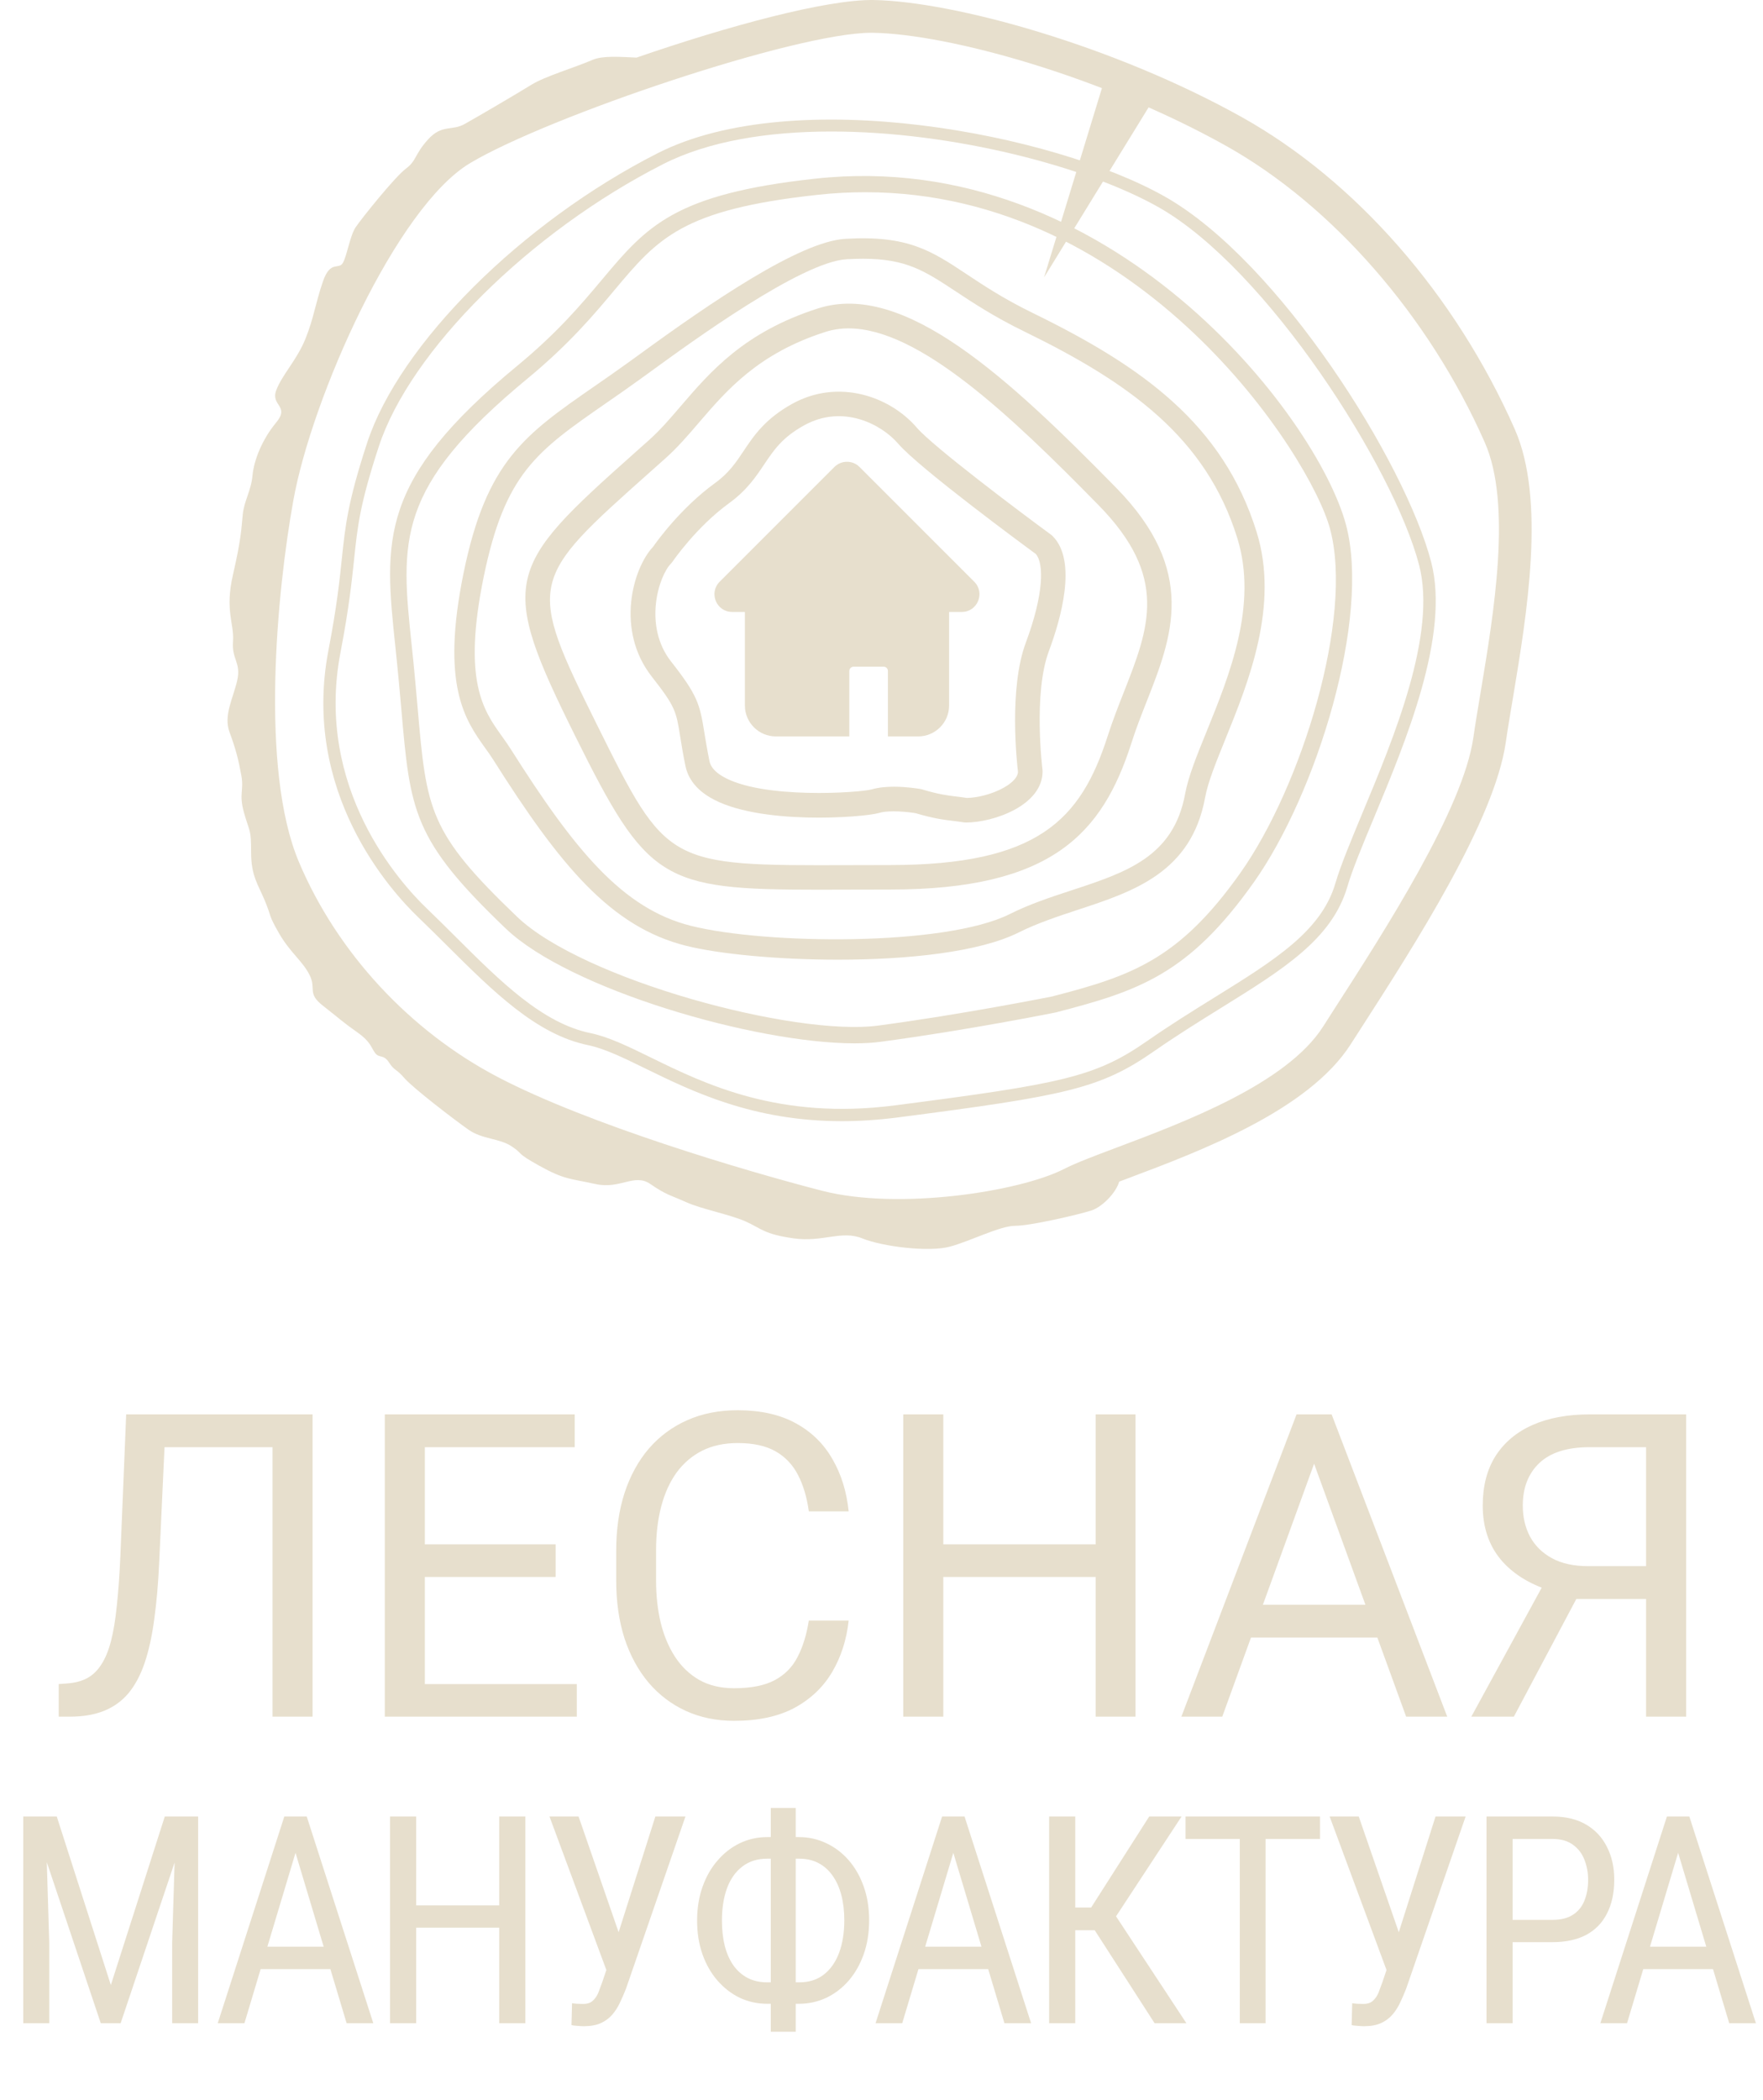 <?xml version="1.0" encoding="UTF-8"?> <svg xmlns="http://www.w3.org/2000/svg" width="199" height="237" viewBox="0 0 199 237" fill="none"> <path d="M92.448 100.398C74.667 100.398 73.076 99.446 64.93 83.063C56.183 65.46 57.071 64.063 71.578 51.157L73.28 49.64C74.51 48.54 75.638 47.237 76.83 45.84C80.196 41.92 84.015 37.464 92.337 34.801C102.027 31.695 113.788 42.605 125.994 55.049C135.212 64.442 132.29 71.894 129.461 79.087C128.851 80.631 128.222 82.231 127.704 83.867C124.431 94.065 118.735 100.38 100.464 100.38C98.865 100.38 97.357 100.38 95.952 100.389C94.713 100.398 93.548 100.398 92.448 100.398ZM95.785 37.057C94.879 37.057 94.01 37.187 93.169 37.455C85.596 39.877 82.055 44.01 78.92 47.653C77.672 49.113 76.488 50.491 75.12 51.711L73.418 53.228C59.66 65.469 59.401 65.7 67.408 81.833C75.286 97.689 75.286 97.689 95.924 97.625C97.339 97.625 98.837 97.615 100.446 97.615C117.191 97.615 122.008 92.493 125.041 83.026C125.596 81.306 126.234 79.67 126.863 78.08C129.711 70.831 131.957 65.108 123.996 57C114.029 46.83 103.71 37.057 95.785 37.057Z" fill="#E7DFCD"></path> <path d="M94.602 108.294C87.741 108.294 81.121 107.647 77.431 106.722C68.952 104.596 63.238 97.698 55.665 85.716C55.388 85.272 55.074 84.838 54.759 84.403C52.522 81.26 49.729 77.358 52.327 64.655C54.907 52.044 59.225 49.049 67.066 43.612C68.268 42.78 69.563 41.883 70.959 40.876L72.059 40.081C80.224 34.126 90.265 27.257 95.406 26.952C102.461 26.526 105.124 28.292 109.146 30.964C111.097 32.259 113.317 33.729 116.59 35.328C129.017 41.393 138.069 47.911 141.842 60.032C144.431 68.344 140.899 77.035 138.328 83.377C137.265 86.003 136.34 88.268 136.026 90.006C134.472 98.447 127.963 100.592 121.666 102.663C119.419 103.403 117.098 104.17 114.999 105.215C110.543 107.453 102.415 108.294 94.602 108.294ZM97.422 29.198C96.84 29.198 96.22 29.217 95.554 29.254C90.432 29.559 78.079 38.555 73.428 41.939L72.318 42.743C70.913 43.76 69.609 44.666 68.388 45.508C60.566 50.935 56.997 53.412 54.593 65.117C52.198 76.831 54.556 80.141 56.636 83.054C56.978 83.534 57.311 83.997 57.616 84.477C64.875 95.951 70.265 102.534 77.995 104.475C86.363 106.574 106.65 106.815 113.982 103.144C116.229 102.016 118.633 101.23 120.963 100.463C127.131 98.438 132.466 96.681 133.77 89.59C134.13 87.621 135.092 85.254 136.211 82.508C138.79 76.147 141.999 68.242 139.66 60.717C136.137 49.381 127.491 43.196 115.6 37.399C112.189 35.735 109.803 34.154 107.889 32.887C104.394 30.585 102.313 29.198 97.422 29.198Z" fill="#E7DFCD"></path> <path d="M96.46 117.733C85.226 117.733 64.264 111.631 57.108 104.799C46.576 94.74 46.308 91.605 45.291 79.919C45.208 78.958 45.115 77.931 45.013 76.84C44.893 75.509 44.755 74.252 44.634 73.05C43.358 60.929 42.656 54.254 58.393 41.273C62.961 37.501 65.596 34.357 67.926 31.584C72.993 25.546 76.044 21.894 92.068 20.156C125.337 16.541 148.675 47.024 151.93 59.218C154.731 69.703 148.638 89.507 141.537 99.547C134.177 109.949 128.527 111.825 119.16 114.248L119.114 114.257C119.012 114.275 109.257 116.245 99.401 117.558C98.522 117.678 97.533 117.733 96.46 117.733ZM97.662 21.691C95.896 21.691 94.103 21.783 92.263 21.987C76.978 23.651 74.26 26.887 69.332 32.767C67.075 35.467 64.255 38.823 59.567 42.697C44.597 55.049 45.226 61.003 46.474 72.856C46.604 74.067 46.733 75.333 46.853 76.674C46.955 77.774 47.048 78.8 47.131 79.762C48.148 91.457 48.361 93.889 58.384 103.467C65.762 110.522 89.701 116.994 99.151 115.727C108.703 114.451 118.171 112.556 118.717 112.454C127.649 110.143 133.048 108.34 140.02 98.484C146.89 88.767 152.808 69.712 150.136 59.699C147.944 51.461 128.814 21.691 97.662 21.691Z" fill="#E7DFCD"></path> <path d="M95.018 126.516C84.995 126.516 78.125 123.151 72.882 120.59C70.404 119.379 68.259 118.325 66.373 117.936C60.557 116.744 55.675 111.89 50.506 106.749C49.424 105.677 48.333 104.586 47.214 103.513C44.061 100.49 34.01 89.386 37.071 73.392C38.023 68.436 38.338 65.441 38.587 63.027C38.976 59.329 39.253 56.648 41.444 49.964C45.087 38.841 58.874 25.093 74.232 17.29C89.618 9.468 118.883 15.052 131.477 22.181C144.422 29.503 158.643 52.256 161.546 63.425C163.682 71.663 158.707 83.599 155.074 92.308C153.779 95.414 152.66 98.096 152.078 100.074C150.349 105.973 144.838 109.384 137.866 113.711C135.425 115.228 132.901 116.79 130.256 118.63L129.859 118.057L130.256 118.63C124.172 122.864 120.289 123.641 101.222 126.11C99.022 126.387 96.96 126.516 95.018 126.516ZM93.835 14.84C86.706 14.84 79.984 15.912 74.852 18.52C59.799 26.175 46.299 39.581 42.757 50.389C40.612 56.934 40.353 59.412 39.965 63.157C39.706 65.598 39.392 68.63 38.43 73.641C35.499 88.952 45.143 99.603 48.167 102.506C49.295 103.587 50.395 104.678 51.477 105.76C56.488 110.753 61.232 115.468 66.641 116.577C68.703 117.003 70.913 118.084 73.483 119.342C79.586 122.328 87.954 126.424 101.028 124.732C119.817 122.3 123.627 121.542 129.452 117.493C132.124 115.634 134.657 114.063 137.117 112.537C143.839 108.367 149.147 105.076 150.728 99.686C151.329 97.643 152.466 94.924 153.77 91.781C157.33 83.247 162.203 71.57 160.187 63.776C157.33 52.783 143.016 30.317 130.774 23.383C122.665 18.797 107.519 14.84 93.835 14.84Z" fill="#E7DFCD"></path> <path d="M109.97 65.644L97.015 52.691C96.239 51.914 94.972 51.914 94.186 52.691L81.232 65.644C79.974 66.901 80.862 69.055 82.647 69.055H84.08V79.605C84.08 81.537 85.642 83.099 87.575 83.099H95.869V75.712C95.869 75.444 96.082 75.231 96.35 75.231H99.743C100.011 75.231 100.224 75.444 100.224 75.712V83.099H103.636C105.568 83.099 107.131 81.537 107.131 79.605V69.055H108.564C110.339 69.055 111.227 66.901 109.97 65.644Z" fill="#E7DFCD"></path> <path d="M109.026 92.816L108.795 92.798C108.351 92.724 107.963 92.678 107.575 92.631C106.511 92.502 105.42 92.373 103.349 91.762C102.526 91.624 100.381 91.383 99.225 91.735C97.542 92.243 85.476 93.177 80.131 89.978C78.587 89.063 77.662 87.861 77.367 86.418C77.08 85.032 76.913 83.959 76.775 83.099C76.322 80.261 76.238 79.752 73.576 76.359C69.442 71.089 71.44 64.109 73.714 61.705C74.195 61.021 76.867 57.304 80.695 54.521C82.286 53.375 83.09 52.155 83.95 50.87C85.078 49.178 86.363 47.264 89.415 45.572C94.648 42.678 100.455 44.73 103.488 48.262C105.337 50.407 115.064 57.72 118.661 60.355L118.818 60.494C121.62 63.295 119.752 69.832 118.393 73.475C116.608 78.245 117.662 86.779 117.672 86.871L117.681 87.047C117.681 90.893 112.133 92.816 109.026 92.816ZM100.899 88.776C102.36 88.776 103.691 88.998 103.904 89.035L104.061 89.072C105.947 89.636 106.89 89.756 107.898 89.876C108.296 89.922 108.684 89.969 109.128 90.043C111.541 89.996 114.805 88.554 114.907 87.112C114.777 86.012 113.862 77.663 115.795 72.504C117.838 67.031 117.838 63.573 116.923 62.519C115.6 61.548 103.728 52.802 101.389 50.074C99.53 47.902 95.157 45.562 90.755 48.003C88.296 49.362 87.353 50.777 86.252 52.413C85.337 53.782 84.301 55.326 82.313 56.768C78.578 59.477 75.952 63.323 75.924 63.369L75.758 63.573C74.343 64.987 72.586 70.627 75.748 74.649C78.735 78.449 78.994 79.447 79.502 82.656C79.641 83.497 79.808 84.532 80.076 85.864C80.205 86.52 80.686 87.084 81.537 87.593C85.975 90.246 97.172 89.442 98.411 89.072C99.169 88.85 100.057 88.776 100.899 88.776Z" fill="#E7DFCD"></path> <path d="M125.282 7L117.848 31.306L131.19 9.607L125.282 7Z" fill="#E7DFCD"></path> <path d="M170.968 48.401C164.255 33.229 153.03 20.406 140.178 13.222C125.726 5.151 107.686 0.158 98.588 0.001C93.262 -0.064 82.212 2.923 71.847 6.501C69.988 6.417 68.056 6.26 66.9 6.75C64.699 7.693 61.546 8.599 59.974 9.57C58.403 10.541 53.835 13.222 52.42 14.008C51.005 14.794 49.877 14.008 48.315 15.737C46.752 17.466 47.066 18.095 45.809 19.038C44.551 19.981 40.77 24.705 40.141 25.648C39.512 26.591 39.198 28.718 38.726 29.624C38.255 30.53 37.302 29.272 36.442 31.787C35.583 34.302 35.425 35.883 34.473 38.24C33.53 40.598 31.801 42.336 31.172 44.065C30.543 45.794 32.744 45.794 31.172 47.68C29.6 49.566 28.657 51.933 28.5 53.662C28.343 55.391 27.557 56.491 27.399 58.072C27.242 59.644 27.242 60.744 26.299 64.84C25.356 68.936 26.456 70.35 26.299 72.393C26.142 74.437 27.242 74.751 26.771 76.803C26.299 78.847 25.208 80.742 25.911 82.628C26.613 84.514 26.928 85.772 27.242 87.51C27.557 89.239 26.928 89.553 27.557 91.763C28.185 93.963 28.343 93.492 28.343 96.173C28.343 98.854 29.128 99.788 29.914 101.683C30.7 103.579 30.229 103.098 31.486 105.298C32.744 107.499 34.158 108.442 34.944 110.023C35.73 111.594 34.63 112.066 36.442 113.48C38.255 114.895 38.726 115.367 40.298 116.467C41.87 117.567 41.87 118.196 42.342 118.824C42.813 119.453 43.285 118.926 43.913 119.897C44.542 120.868 44.699 120.553 45.643 121.654C46.586 122.754 51.311 126.378 52.883 127.478C54.454 128.578 56.341 128.421 57.765 129.364C59.179 130.307 58.079 129.993 60.908 131.565C63.738 133.136 64.367 132.979 67.205 133.608C70.035 134.237 71.588 132.351 73.409 133.608C75.231 134.865 75.703 134.865 77.441 135.651C79.17 136.437 82.48 137.066 84.209 137.852C85.938 138.638 86.253 139.266 89.563 139.738C92.873 140.209 94.981 138.795 97.311 139.738C99.642 140.681 104.829 141.309 107.196 140.681C109.554 140.052 112.864 138.323 114.593 138.323C116.322 138.323 121.722 137.066 123.192 136.594C124.422 136.197 125.985 134.579 126.327 133.34C126.669 133.21 127.02 133.081 127.381 132.942C135.453 129.91 147.658 125.315 152.439 117.872L153.641 116.005C159.642 106.685 168.703 92.604 169.97 83.747C170.182 82.258 170.469 80.576 170.774 78.754C172.346 69.324 174.51 56.408 170.968 48.401ZM167.122 78.144C166.817 79.993 166.521 81.704 166.308 83.22C165.152 91.282 156.35 104.956 150.525 113.998L149.323 115.875C145.208 122.291 133.696 126.618 126.077 129.484C123.488 130.455 121.445 131.223 120.076 131.925C115.102 134.459 101.463 136.594 92.818 134.375C83.978 132.101 66.317 126.84 56.202 121.543C46.253 116.337 38.06 107.489 33.742 97.273C29.313 86.807 31.264 66.689 33.114 56.454C35.194 44.907 44.718 23.355 53.104 18.381C61.981 13.111 89.831 3.699 98.338 3.699C98.403 3.699 98.467 3.699 98.523 3.699C107.168 3.847 124.44 8.655 138.375 16.449C150.367 23.152 161.287 35.652 167.584 49.899C170.682 56.889 168.62 69.176 167.122 78.144Z" fill="#E7DFCD"></path> <path d="M31.392 159.604V163.305H15.79V159.604H31.392ZM35.281 159.604V193.714H30.76V159.604H35.281ZM14.243 159.604H18.741L17.968 176.307C17.859 178.713 17.672 180.86 17.406 182.75C17.156 184.624 16.797 186.256 16.328 187.646C15.86 189.021 15.251 190.161 14.501 191.067C13.751 191.957 12.83 192.621 11.737 193.058C10.659 193.495 9.363 193.714 7.848 193.714H6.629V190.036L7.567 189.965C8.441 189.903 9.191 189.708 9.816 189.38C10.456 189.036 10.995 188.521 11.432 187.834C11.885 187.146 12.252 186.256 12.533 185.163C12.814 184.07 13.033 182.734 13.189 181.157C13.361 179.564 13.494 177.705 13.587 175.581L14.243 159.604ZM65.104 190.036V193.714H47.042V190.036H65.104ZM47.955 159.604V193.714H43.434V159.604H47.955ZM62.715 174.269V177.947H47.042V174.269H62.715ZM64.87 159.604V163.305H47.042V159.604H64.87ZM91.296 182.867H95.794C95.56 185.022 94.943 186.951 93.943 188.654C92.944 190.356 91.53 191.707 89.703 192.706C87.875 193.69 85.595 194.182 82.862 194.182C80.863 194.182 79.043 193.808 77.403 193.058C75.779 192.308 74.381 191.246 73.21 189.872C72.038 188.482 71.133 186.818 70.492 184.882C69.868 182.929 69.555 180.759 69.555 178.369V174.972C69.555 172.582 69.868 170.419 70.492 168.483C71.133 166.53 72.046 164.859 73.233 163.469C74.436 162.079 75.881 161.009 77.567 160.26C79.254 159.51 81.152 159.135 83.26 159.135C85.837 159.135 88.016 159.619 89.796 160.588C91.577 161.556 92.959 162.899 93.943 164.617C94.943 166.32 95.56 168.295 95.794 170.544H91.296C91.077 168.951 90.671 167.585 90.078 166.444C89.484 165.289 88.641 164.398 87.547 163.774C86.454 163.149 85.025 162.837 83.26 162.837C81.745 162.837 80.41 163.126 79.254 163.703C78.114 164.281 77.153 165.101 76.373 166.163C75.607 167.225 75.029 168.498 74.639 169.982C74.249 171.466 74.053 173.113 74.053 174.925V178.369C74.053 180.04 74.225 181.61 74.569 183.078C74.928 184.546 75.467 185.834 76.185 186.943C76.904 188.052 77.817 188.927 78.926 189.567C80.035 190.192 81.347 190.504 82.862 190.504C84.783 190.504 86.314 190.2 87.454 189.591C88.594 188.982 89.453 188.107 90.031 186.967C90.624 185.827 91.046 184.46 91.296 182.867ZM124.235 174.269V177.947H105.774V174.269H124.235ZM106.477 159.604V193.714H101.955V159.604H106.477ZM128.17 159.604V193.714H123.672V159.604H128.17ZM149.255 162.626L137.963 193.714H133.348L146.35 159.604H149.325L149.255 162.626ZM158.72 193.714L147.404 162.626L147.334 159.604H150.309L163.358 193.714H158.72ZM158.134 181.087V184.788H138.97V181.087H158.134ZM186.856 180.431H177.274L175.048 179.517C172.581 178.736 170.683 177.541 169.356 175.933C168.028 174.308 167.364 172.293 167.364 169.888C167.364 167.686 167.848 165.82 168.817 164.289C169.801 162.759 171.191 161.595 172.987 160.798C174.799 160.002 176.938 159.604 179.406 159.604H190.323V193.714H185.802V163.305H179.406C176.907 163.305 175.025 163.899 173.76 165.086C172.51 166.273 171.886 167.874 171.886 169.888C171.886 171.2 172.159 172.372 172.706 173.402C173.268 174.433 174.096 175.245 175.189 175.839C176.282 176.432 177.641 176.729 179.265 176.729H186.879L186.856 180.431ZM179.172 178.088L170.878 193.714H166.076L174.603 178.088H179.172Z" fill="#E7DFCD"></path> <path d="M3.555 204.979H6.407L12.512 223.997L18.6 204.979H21.452L13.617 228.307H11.374L3.555 204.979ZM2.626 204.979H5.126L5.558 219.206V228.307H2.626V204.979ZM19.866 204.979H22.365V228.307H19.433V219.206L19.866 204.979ZM33.966 207.046L27.589 228.307H24.577L32.092 204.979H33.982L33.966 207.046ZM39.125 228.307L32.748 207.046L32.716 204.979H34.623L42.137 228.307H39.125ZM39.125 219.671V222.202H27.878V219.671H39.125ZM56.686 215.009V217.524H46.576V215.009H56.686ZM46.977 204.979V228.307H44.029V204.979H46.977ZM59.298 204.979V228.307H56.35V204.979H59.298ZM69.024 220.568L73.975 204.979H77.371L70.658 224.413C70.445 224.958 70.215 225.487 69.969 226C69.734 226.502 69.446 226.95 69.104 227.345C68.762 227.741 68.335 228.056 67.823 228.291C67.31 228.526 66.669 228.643 65.9 228.643C65.665 228.643 65.392 228.627 65.083 228.595C64.784 228.574 64.591 228.547 64.506 228.515L64.57 226.048C64.666 226.069 64.864 226.09 65.163 226.112C65.473 226.122 65.692 226.128 65.82 226.128C66.3 226.128 66.669 226.005 66.925 225.759C67.192 225.514 67.401 225.204 67.55 224.83C67.7 224.445 67.844 224.056 67.983 223.66L69.024 220.568ZM65.307 204.979L70.338 219.511L71.027 222.379L68.543 222.571L62.023 204.979H65.307ZM86.601 207.302H90.174C91.274 207.302 92.305 207.532 93.266 207.991C94.228 208.44 95.071 209.081 95.798 209.914C96.524 210.747 97.09 211.74 97.496 212.894C97.902 214.037 98.105 215.302 98.105 216.691C98.105 218.079 97.902 219.35 97.496 220.504C97.09 221.658 96.524 222.656 95.798 223.5C95.071 224.333 94.228 224.979 93.266 225.439C92.305 225.887 91.274 226.112 90.174 226.112H86.601C85.501 226.112 84.47 225.887 83.509 225.439C82.558 224.979 81.72 224.333 80.994 223.5C80.267 222.667 79.701 221.679 79.295 220.536C78.889 219.383 78.686 218.111 78.686 216.723C78.686 215.334 78.889 214.069 79.295 212.926C79.701 211.772 80.267 210.779 80.994 209.946C81.72 209.102 82.558 208.45 83.509 207.991C84.47 207.532 85.501 207.302 86.601 207.302ZM86.601 209.737C85.501 209.737 84.567 210.031 83.797 210.619C83.039 211.195 82.462 212.007 82.067 213.054C81.683 214.101 81.49 215.324 81.49 216.723C81.49 217.78 81.597 218.736 81.811 219.591C82.035 220.445 82.361 221.177 82.788 221.786C83.226 222.395 83.76 222.865 84.39 223.196C85.031 223.527 85.768 223.692 86.601 223.692H90.206C91.306 223.692 92.23 223.404 92.978 222.827C93.736 222.24 94.313 221.423 94.708 220.376C95.103 219.318 95.301 218.09 95.301 216.691C95.301 215.644 95.189 214.694 94.965 213.839C94.74 212.985 94.409 212.253 93.971 211.644C93.544 211.035 93.015 210.565 92.385 210.234C91.755 209.903 91.029 209.737 90.206 209.737H86.601ZM89.822 204.018V229.268H87.002V204.018H89.822ZM108.216 207.046L101.839 228.307H98.827L106.341 204.979H108.232L108.216 207.046ZM113.375 228.307L106.998 207.046L106.966 204.979H108.873L116.387 228.307H113.375ZM113.375 219.671V222.202H102.128V219.671H113.375ZM121.371 204.979V228.307H118.423V204.979H121.371ZM133.371 204.979L124.944 217.812H120.201L119.705 215.249H123.165L129.718 204.979H133.371ZM130.327 228.307L123.31 217.412L124.96 214.704L133.916 228.307H130.327ZM142.857 204.979V228.307H139.941V204.979H142.857ZM148.994 204.979V207.51H133.821V204.979H148.994ZM157.086 220.568L162.037 204.979H165.433L158.72 224.413C158.507 224.958 158.277 225.487 158.031 226C157.796 226.502 157.508 226.95 157.166 227.345C156.824 227.741 156.397 228.056 155.884 228.291C155.372 228.526 154.731 228.643 153.962 228.643C153.727 228.643 153.454 228.627 153.145 228.595C152.846 228.574 152.653 228.547 152.568 228.515L152.632 226.048C152.728 226.069 152.926 226.09 153.225 226.112C153.534 226.122 153.753 226.128 153.882 226.128C154.362 226.128 154.731 226.005 154.987 225.759C155.254 225.514 155.462 225.204 155.612 224.83C155.761 224.445 155.906 224.056 156.045 223.66L157.086 220.568ZM153.369 204.979L158.4 219.511L159.089 222.379L156.605 222.571L150.084 204.979H153.369ZM175.224 219.158H170.129V216.643H175.224C176.185 216.643 176.96 216.451 177.547 216.066C178.145 215.682 178.578 215.147 178.845 214.464C179.122 213.78 179.261 213.001 179.261 212.125C179.261 211.324 179.122 210.571 178.845 209.866C178.578 209.161 178.145 208.595 177.547 208.167C176.96 207.729 176.185 207.51 175.224 207.51H170.738V228.307H167.79V204.979H175.224C176.73 204.979 178.001 205.283 179.037 205.892C180.073 206.501 180.858 207.345 181.392 208.424C181.937 209.492 182.209 210.715 182.209 212.093C182.209 213.588 181.937 214.864 181.392 215.922C180.858 216.979 180.073 217.786 179.037 218.341C178.001 218.886 176.73 219.158 175.224 219.158ZM190.029 207.046L183.653 228.307H180.64L188.155 204.979H190.045L190.029 207.046ZM195.188 228.307L188.812 207.046L188.779 204.979H190.686L198.2 228.307H195.188ZM195.188 219.671V222.202H183.941V219.671H195.188Z" fill="#E7DFCD"></path> </svg> 